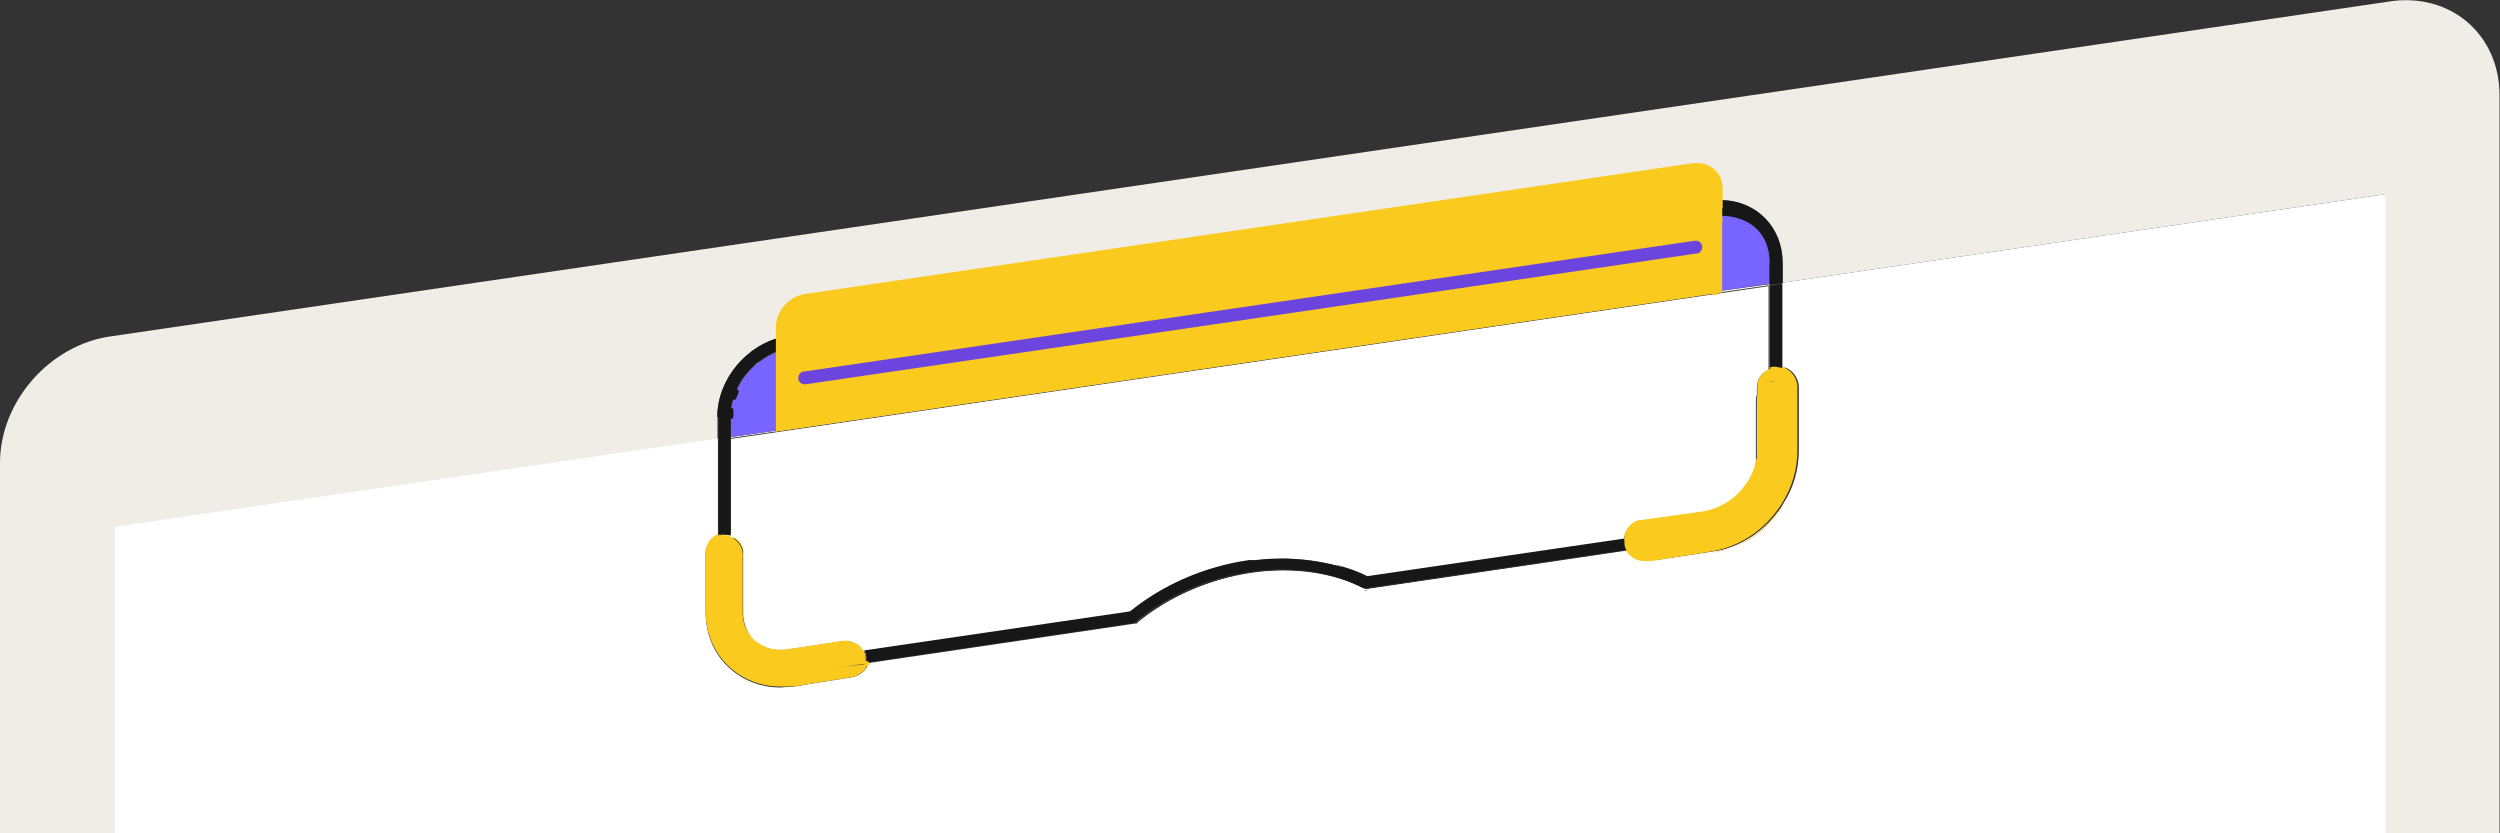 <?xml version="1.0" encoding="UTF-8"?>
<svg id="Livello_1" xmlns="http://www.w3.org/2000/svg" xmlns:xlink="http://www.w3.org/1999/xlink" version="1.1" viewBox="0 0 512 170.6">
  <rect x="0" y="0" width="512" height="170.6" fill="#333333" stroke="none"/>
  <!-- Generator: Adobe Illustrator 29.2.0, SVG Export Plug-In . SVG Version: 2.1.0 Build 108)  -->
  <defs>
    <style>
      .st0 {
        fill: #171717;
      }

      .st1 {
        fill: #faca1e;
      }

      .st2 {
        fill: #6c44de;
      }

      .st3 {
        fill: #efede6;
      }

      .st4 {
        stroke: #171717;
      }

      .st4, .st5, .st6 {
        fill: none;
        stroke-linecap: round;
        stroke-linejoin: round;
      }

      .st7 {
        fill: #fff;
      }

      .st5 {
        stroke: #faca1e;
      }

      .st6 {
        stroke: #fff;
      }

      .st8 {
        fill: #7864ff;
      }
    </style>
  </defs>
  <path class="st7" d="M160.9,71.5c-2,.4-3.8,1.4-5.4,2.6,1.6-1.2,3.4-2.1,5.4-2.6Z"/>
  <path class="st7" d="M155.5,74.1c-.3.3-.7.6-1,.8.3-.3.6-.6,1-.8Z"/>
  <path class="st7" d="M149.8,84v1.4c0-1.8.4-3.6,1.1-5.2-.2.4-.3.8-.5,1.2-.3.8-.5,1.7-.6,2.6Z"/>
  <path class="st7" d="M152.3,77.4c-.1.2-.3.4-.4.6.1-.2.2-.4.4-.6Z"/>
  <path class="st7" d="M151.5,78.7c-.3.5-.5,1-.7,1.5.2-.5.5-1,.7-1.5Z"/>
  <polygon class="st7" points="10.1 170.6 23.5 170.6 23.5 170.6 10.1 170.6"/>
  <polygon class="st7" points="149.7 109.9 149.7 110 149.7 110 149.7 109.9 149.7 109.9"/>
  <path class="st7" d="M257.1,114.6h-.4.6c2.1-.2,4.1-.4,6.2-.3-2.1,0-4.2,0-6.3.3h0c5.3-.7,10.4-.4,15.1.7.3,0,.6.2,1,.2s.6.2.9.2c2.2.6,4.3,1.4,6.2,2.3l52.6-7.7h0l-52.7,7.6c-6.4-3.3-14.6-4.6-23-3.5h-.2v.2h0Z"/>
  <path class="st7" d="M177.6,134.6c0-.5-.2-.8-.4-1.2l54.5-8c6.7-5.5,15.3-9.2,24.3-10.5h.4-.7c-9,1.3-17.6,5.1-24.3,10.5l-54.4,8h0c.2.4.4.8.4,1.3v1.2h.1c0,.3-.1.6-.3.8.1-.3.3-.6.4-.9v-1.3.2h0Z"/>
  <path class="st7" d="M359.7,94v.7c.2-.8.3-1.5.3-2.3v-11.6c-.2.4-.2.8-.2,1.3v12h0Z"/>
  <path class="st7" d="M150.3,81.4c.1-.4.3-.8.5-1.2-.5,1.2-.9,2.5-1,3.8,0-.9.3-1.7.6-2.6,0,0-.1,0-.1,0Z"/>
  <path class="st7" d="M175.4,131.8c-.1,0-.2-.1-.4-.2.1,0,.2.1.4.2Z"/>
  <polygon class="st7" points="162.1 138.2 169.4 137.1 169.4 137.1 162.1 138.2"/>
  <path class="st7" d="M173.3,136.5h0l4.2-.6h0l-4.1.6h0Z"/>
  <path class="st7" d="M352.3,43.4h0Z"/>
  <path class="st7" d="M159.1,133.1c-.8,0-1.5-.2-2.2-.5.7.3,1.4.4,2.2.5Z"/>
  <path class="st7" d="M149.6,109.9v-.2h0c-.4-.2-.7-.2-1.2-.2s-.8,0-1.2.2h.9c.3,0,0,0,0,0h.3-.2c.4,0,.7.2,1.1.2s.3,0,.4.2h0v-.2h-.1Z"/>
  <polygon class="st7" points="351.1 41 351.2 41 351.2 38.3 351.1 38.3 351.1 41"/>
  <path class="st7" d="M352.6,41h-1.4,1.4Z"/>
  <path class="st7" d="M280.2,120.7h-.8c-6.3-3.3-14.6-4.6-23.1-3.3-8.6,1.2-16.9,4.8-23.3,10.1v.2c-.2.2-.5.2-.7.2h.3-.2l-54.7,8.1h0c-.1.6-.3,1.1-.7,1.6h0l-.2.2s.2,0,.2-.1c.4-.5.7-1,.8-1.6l54.7-8.1c.2,0,.5,0,.6-.3,6.4-5.2,14.7-8.8,23.3-10.1,8.5-1.2,16.8,0,23.1,3.3h.8l53.3-7.9v-.2c-.1,0-53.2,7.8-53.2,7.8l-.2.2h0Z"/>
  <path class="st7" d="M146.9,109.8h.2v-19.7h0l2.6-.5-2.6.4v-4.5c0-7.7,6.1-15,13.8-16.5h-.1c-7.7,1.5-13.8,8.7-13.8,16.5v4.6l-123.4,18.1h0l123.3-18v19.7h0Z"/>
  <path class="st7" d="M364.2,104.7c-3.3,4.4-8.2,7.6-13.8,8.4l-11.9,1.8h.6l11.9-1.8c5.5-.8,10.2-4,13.3-8.4h-.1Z"/>
  <path class="st7" d="M161.8,140.9h-2.1c-3.8,0-7.3-1.3-10.1-3.7-3.3-2.9-5.2-7.1-5.2-11.8v-12c0-.5,0-1,.3-1.4-.2.5-.4,1-.4,1.6v12c0,4.7,1.8,8.9,5.2,11.8,2.8,2.4,6.3,3.7,10.1,3.7s.6-.1,1.7-.1h1.3c-.1-.1-.2-.1-.2-.1h-.6Z"/>
  <path class="st7" d="M149.7,89.7l212.6-31.3v17.2h.1v-17.2h0l2.6-.5-2.6.3h0l-11,1.5v-16.1h-.2v16.2h0l-190.3,28.1-11.2,1.6h0v.2h0Z"/>
  <polygon class="st8" points="351.3 59.9 351.3 59.8 351.2 59.9 351.3 59.9"/>
  <path class="st8" d="M160.9,87.8v-16.1h0c-.5,0-1,0-1.5.3-1.4.5-2.7,1.2-3.9,2.1-.3.3-.7.6-1,.8-.8.8-1.6,1.6-2.2,2.5-.1.2-.3.4-.4.6-.2.2-.3.5-.4.7-.3.5-.5,1-.7,1.5-.7,1.6-1.1,3.4-1.1,5.2v4.1l11.2-1.6h0Z"/>
  <polygon class="st8" points="160.9 87.9 351.2 59.9 351.2 59.8 160.9 87.8 160.9 87.9"/>
  <path class="st8" d="M361.5,49.6c.5,1.2.8,2.6.8,4.2,0-1.5-.3-2.9-.8-4.2-1.5-3.7-4.9-6-9.3-6h-.8v16.1l11-1.6v-4.4c0-5.9-4.3-10.3-10.1-10.3h0c4.3,0,7.8,2.5,9.2,6.2h0Z"/>
  <path class="st3" d="M489.4.3h0L22.6,68.9c-12.5,1.8-22.6,13.4-22.6,25.9v75.8h23.5v-62.4h0l123.4-18.2v-4.6c0-7.8,6.1-15,13.8-16.5h0l190.5-30.6v2.7h1.4c7.1.2,12.4,5.6,12.4,12.8v4.1l123.3-18.1h0v130.8V39.8h0v130.8h23.6V19.5c0-12.5-10.1-21.1-22.6-19.2,0,0,.1,0,.1,0Z"/>
  <path class="st7" d="M169.4,137.1h0l4-.6h0l-3.9.6h-.1Z"/>
  <path class="st7" d="M488.3,39.8l-123.3,18.1h0v17.4h.7c1.5.6,2.7,2.2,2.7,4v13c0,3.9-1.1,7.6-3.1,10.7-1.2,2.2-2.9,4.2-4.8,5.8-1.3,1.1-2.8,2-4.4,2.7-.5.2-1.1.5-1.6.6-1.1.4-2.2.7-3.4.8l-11.9,1.8h-2.1c-1.4,0-2.7-.8-3.5-2l-53.3,7.9c-.3.2-.6,0-.8,0-6.3-3.3-14.6-4.5-23.1-3.3-8.6,1.3-16.9,4.9-23.3,10.1,0,.2-.4.3-.6.3l-54.7,8.1c0,.6-.4,1.1-.8,1.6,0,0-.1.1-.2.1-.6.6-1.4,1-2.3,1.2,0,0-10.3,1.6-11.7,1.9h-.3c0,.1-.2.1-.2.1h-.8c-1.1,0-1.1.1-1.7.1-3.8,0-7.3-1.3-10.1-3.7-3.4-2.9-5.2-7.1-5.2-11.8v-12c0-.6.1-1.1.4-1.6.2-.5.5-.9.8-1.3.4-.4.8-.7,1.3-.9h0v-19.7l-123.6,18.1h0v62.7h465.1V39.9h-.2Z"/>
  <line class="st6" x1="149.7" y1="109.9" x2="149.7" y2="110"/>
  <polygon class="st7" points="149.7 109.9 149.7 109.9 149.7 109.9 149.7 109.9"/>
  <path class="st7" d="M149.7,89.7v20.2c1.1.4,2,1.3,2.4,2.5,0,.2.1.4.1.6v.6h0v12c0,1.4.4,2.8,1,4,.1.2.3.5.4.7.3.4.6.7.9,1h0c.3.2.6.4.9.6.4.3.8.5,1.3.7.7.2,1.4.4,2.2.5h2l11.9-1.8c.7,0,1.4,0,2,.4.1,0,.2.1.4.2.3.2.7.4.9.6,0,0,.1.2.2.3.2.2.3.4.5.6h0l54.4-8c6.7-5.4,15.3-9.2,24.3-10.5h1.5c8.4-1.1,16.6.2,23,3.5l52.7-7.8v-.5h-.1c.2-.9.6-1.6,1.2-2.2s1.4-1.1,2.3-1.1l12.9-1.8c2.6-.4,5.1-1.7,6.9-3.6,1.8-1.8,3.2-4.1,3.7-6.5v-12.7c0-.4,0-.9.2-1.3v-1.6c0-.4.2-.9.2-1.2.4-1.1,1.1-1.9,2.2-2.3v-17.2l-212.6,31.3h.1v-.2h0Z"/>
  <path class="st0" d="M361.5,49.6c.5,1.3.8,2.7.8,4.2,0-1.5-.3-2.9-.8-4.2Z"/>
  <path class="st0" d="M159.4,72c.5-.2,1-.3,1.5-.4h0c-2,.4-3.8,1.3-5.4,2.5,1.2-.9,2.5-1.6,3.9-2.1Z"/>
  <path class="st4" d="M150.8,80.2c-.2.4-.3.8-.5,1.2"/>
  <path class="st4" d="M149.7,85.3v-1.3"/>
  <path class="st0" d="M149.8,84c0-.9.3-1.7.6-2.6-.3.8-.5,1.7-.6,2.6Z"/>
  <path class="st0" d="M272.2,115.4c.3,0,.6.2,1,.2-.3,0-.6-.2-1-.2Z"/>
  <path class="st0" d="M274,115.9c.4,0,.7.2,1,.3h0c.8.2,1.5.5,2.3.8.2,0,.4.2.6.2.7.3,1.5.6,2.2,1-.7-.4-1.4-.7-2.2-1-.2,0-.4-.2-.6-.2-.7-.3-1.5-.6-2.3-.8h0c-3.6-1.1-7.5-1.7-11.6-1.8-2,0-4.1,0-6.2.3h-1.4c-9,1.3-17.6,5-24.3,10.5l-54.5,8c.2.4.4.7.4,1.2v1.3h0l54.7-8.1h.2s.2,0,.3-.2h0v-.2c6.5-5.3,14.8-8.9,23.4-10.1,8.5-1.3,16.8,0,23.1,3.3h.8l53.1-7.8h0c-.2-.4-.4-.9-.4-1.4v-.9l-52.6,7.7c-1.9-1-4-1.7-6.2-2.3h.2v.2h0Z"/>
  <path class="st0" d="M280.1,120.9h-.8c.2,0,.5.2.8,0Z"/>
  <path class="st0" d="M232.6,127.8h-.3c.2,0,.4,0,.6-.2h0s-.2,0-.3.2h0Z"/>
  <path class="st0" d="M277.9,117.2c.7.3,1.5.6,2.2,1-.7-.3-1.4-.7-2.2-1Z"/>
  <path class="st0" d="M277.4,117c.2,0,.4.2.6.2-.2,0-.4-.2-.6-.2Z"/>
  <path class="st0" d="M274,115.9c-.3,0-.6-.2-.9-.2s-.6-.2-1-.2c-4.7-1.1-9.8-1.4-15.1-.7h0c2.1-.3,4.2-.4,6.3-.3,4.1,0,8,.7,11.6,1.8-.3,0-.7-.2-1-.3h.1Z"/>
  <path class="st0" d="M275,116.2h0Z"/>
  <path class="st0" d="M275.1,116.2c.8.2,1.5.5,2.3.8-.7-.3-1.5-.6-2.3-.8Z"/>
  <polygon class="st0" points="362.4 58.4 362.4 58.3 362.4 58.4 362.4 58.4"/>
  <g>
    <path class="st0" d="M352.6,41h-1.4v3.2h1.2c5.8,0,10.1,3.6,10.1,9.5v4.4h0l2.6-.2h0v-4.1c0-7.2-5.3-12.7-12.4-12.8h-.1Z"/>
    <path class="st0" d="M362.4,75.6h.2c.4-.3.9-.3,1.3-.3s.7,0,1.1.2v-17.3l-2.6.4v17.2h0v-.2Z"/>
  </g>
  <polygon class="st0" points="365 53.6 362.4 54 362.4 58.4 362.4 58.4 365 58 365 57.9 365 57.9 365 53.6"/>
  <path class="st0" d="M147.1,85.4v4.5h0v19.8h0c.4-.2.8-.2,1.2-.2s.8,0,1.2.2v-20.2h.1v-5.5c.1-1.4.5-2.6,1-3.8.2-.5.5-1,.7-1.5.1-.2.3-.5.4-.7.1-.2.2-.4.4-.6.6-.9,1.4-1.8,2.2-2.5.3-.3.6-.6,1-.8,1.6-1.2,3.4-2.2,5.4-2.6v-2.6c-7.7,1.5-13.8,8.8-13.8,16.5h.2Z"/>
  <polygon class="st0" points="149.6 109.7 149.7 109.7 149.7 89.7 149.7 89.6 149.6 89.6 149.6 109.7 149.6 109.7 149.6 109.7"/>
  <line class="st5" x1="351.2" y1="59.9" x2="351.2" y2="60"/>
  <polygon class="st1" points="351.3 59.8 351.2 59.8 351.2 59.9 351.3 59.8"/>
  <path class="st1" d="M350.9,113.1l-11.9,1.8h.1l11.9-1.8c1.2-.2,2.3-.5,3.4-.8.5-.2,1.1-.4,1.6-.6,1.6-.7,3.1-1.6,4.4-2.7,2-1.6,3.6-3.6,4.8-5.8-.3.6-.7,1.1-1.1,1.6-3,4.4-7.8,7.6-13.3,8.4h.1Z"/>
  <path class="st1" d="M177,133.3c-.1-.2-.3-.4-.5-.6.2.2.3.4.5.7h0Z"/>
  <path class="st1" d="M153.7,130.2c-.2-.2-.3-.4-.4-.7-.7-1.2-1-2.5-1-4v-12h0v-.6c0-.2,0-.4-.1-.6-.4-1.2-1.3-2.1-2.4-2.5h0c1.3.7,2.5,2.2,2.5,3.6v12c0,2.4.9,4.5,2.5,5.8-.3-.3-.7-.7-.9-1h-.2Z"/>
  <path class="st1" d="M176.9,137.5h0c.4-.5.6-1,.7-1.6-.1.3-.2.6-.4.9-.1.2-.2.5-.4.7h0Z"/>
  <line class="st5" x1="177.4" y1="135.9" x2="177.5" y2="135.9"/>
  <path class="st1" d="M352.8,42.7v-4.1c0-3.1-2.4-5.3-5.4-5.2h-.6l-181.9,26.8c-3.4.5-6,3.6-6,6.8v21.4l193.8-28.5v-14.6h.1v-.2c-.1,0-.1-2.4-.1-2.4h0Z"/>
  <line class="st5" x1="351.2" y1="43.6" x2="350.5" y2="43.6"/>
  <path class="st1" d="M362.6,75.4h0l-.2.2h-.1c-1,.5-1.8,1.3-2.2,2.3,0,.3-.2.8-.2,1.2v13.2c0,.8,0,1.6-.3,2.3-.6,2.5-1.9,4.7-3.7,6.5-1.8,1.8-4.3,3.1-6.9,3.6l-12.9,1.8c-.9,0-1.7.5-2.3,1.1s-1,1.3-1.2,2.2h.1v.5h0v1c0,.5.2,1,.4,1.4h0v.2c.9,1.3,2.2,2,3.6,2h1.5l11.9-1.9c5.6-.8,10.6-4,13.8-8.4.4-.5.8-1.1,1.1-1.6,2-3.2,3.1-6.9,3.1-10.7v-13c0-1.8-1.2-3.4-2.7-4h-.7c-.4,0-.8-.2-1.1-.2s-.9,0-1.3.2h.3ZM362.4,78.2c.4-.2.9-.2,1.3-.2-.4,0-.9.2-1.3.2Z"/>
  <path class="st1" d="M363.7,78c-.4,0-.9,0-1.3.2.4,0,.9-.2,1.3-.2Z"/>
  <path class="st1" d="M176.9,137.5c.1-.2.3-.5.4-.7.1-.3.2-.5.3-.8h-.1l-4.2.5-4,.6-7.3,1.1,7.3-1.1,3.9-.6,4.1-.6v-1.2c0-.5-.2-.9-.4-1.3h0c-.1-.2-.3-.4-.5-.7,0,0-.1-.2-.2-.3-.3-.3-.6-.5-.9-.6-.1,0-.2-.1-.4-.2-.6-.3-1.3-.4-2-.4l-11.9,1.8c-.7.1-1.4.1-2,0-.8,0-1.5-.2-2.2-.5-.5-.2-.9-.4-1.3-.7-.3-.2-.6-.4-.9-.6h0c-1.6-1.3-2.5-3.4-2.5-5.8v-12c0-1.4-1.2-2.9-2.5-3.5h0c-.1,0-.3,0-.4-.2-.4,0-.6-.2-1.1-.2s-.8.2-1.1.2c.3-.2.7-.2,1-.2h-1.1c-.5.2-.9.5-1.3.9-.4.4-.6.8-.8,1.3-.2.4-.3.9-.3,1.4v12c0,4.7,1.9,8.9,5.2,11.8,2.8,2.4,6.3,3.7,10.1,3.7h2.9c1.4-.3,11.7-1.9,11.7-1.9.9-.2,1.7-.6,2.3-1.2,0,0,.2-.1.2-.2h0v.2h0Z"/>
  <polygon class="st1" points="149.6 109.7 149.6 109.9 149.7 109.9 149.7 109.9 149.7 109.7 149.6 109.7"/>
  <path class="st1" d="M148.1,109.6c-.4,0-.7,0-1,.2.4,0,.7-.2,1.1-.2h.2-.3Z"/>
  <path class="st2" d="M164.8,78.7h.2l182.5-26.8c.7,0,1.2-.8,1.1-1.5s-.8-1.2-1.5-1.1l-182.5,26.8c-.7,0-1.2.8-1.1,1.5.1.6.7,1.1,1.3,1.1Z"/>
  <path class="st2" d="M163.5,77.6c0,.7.7,1.1,1.3,1.1-.6,0-1.2-.5-1.3-1.1Z"/>
</svg>
